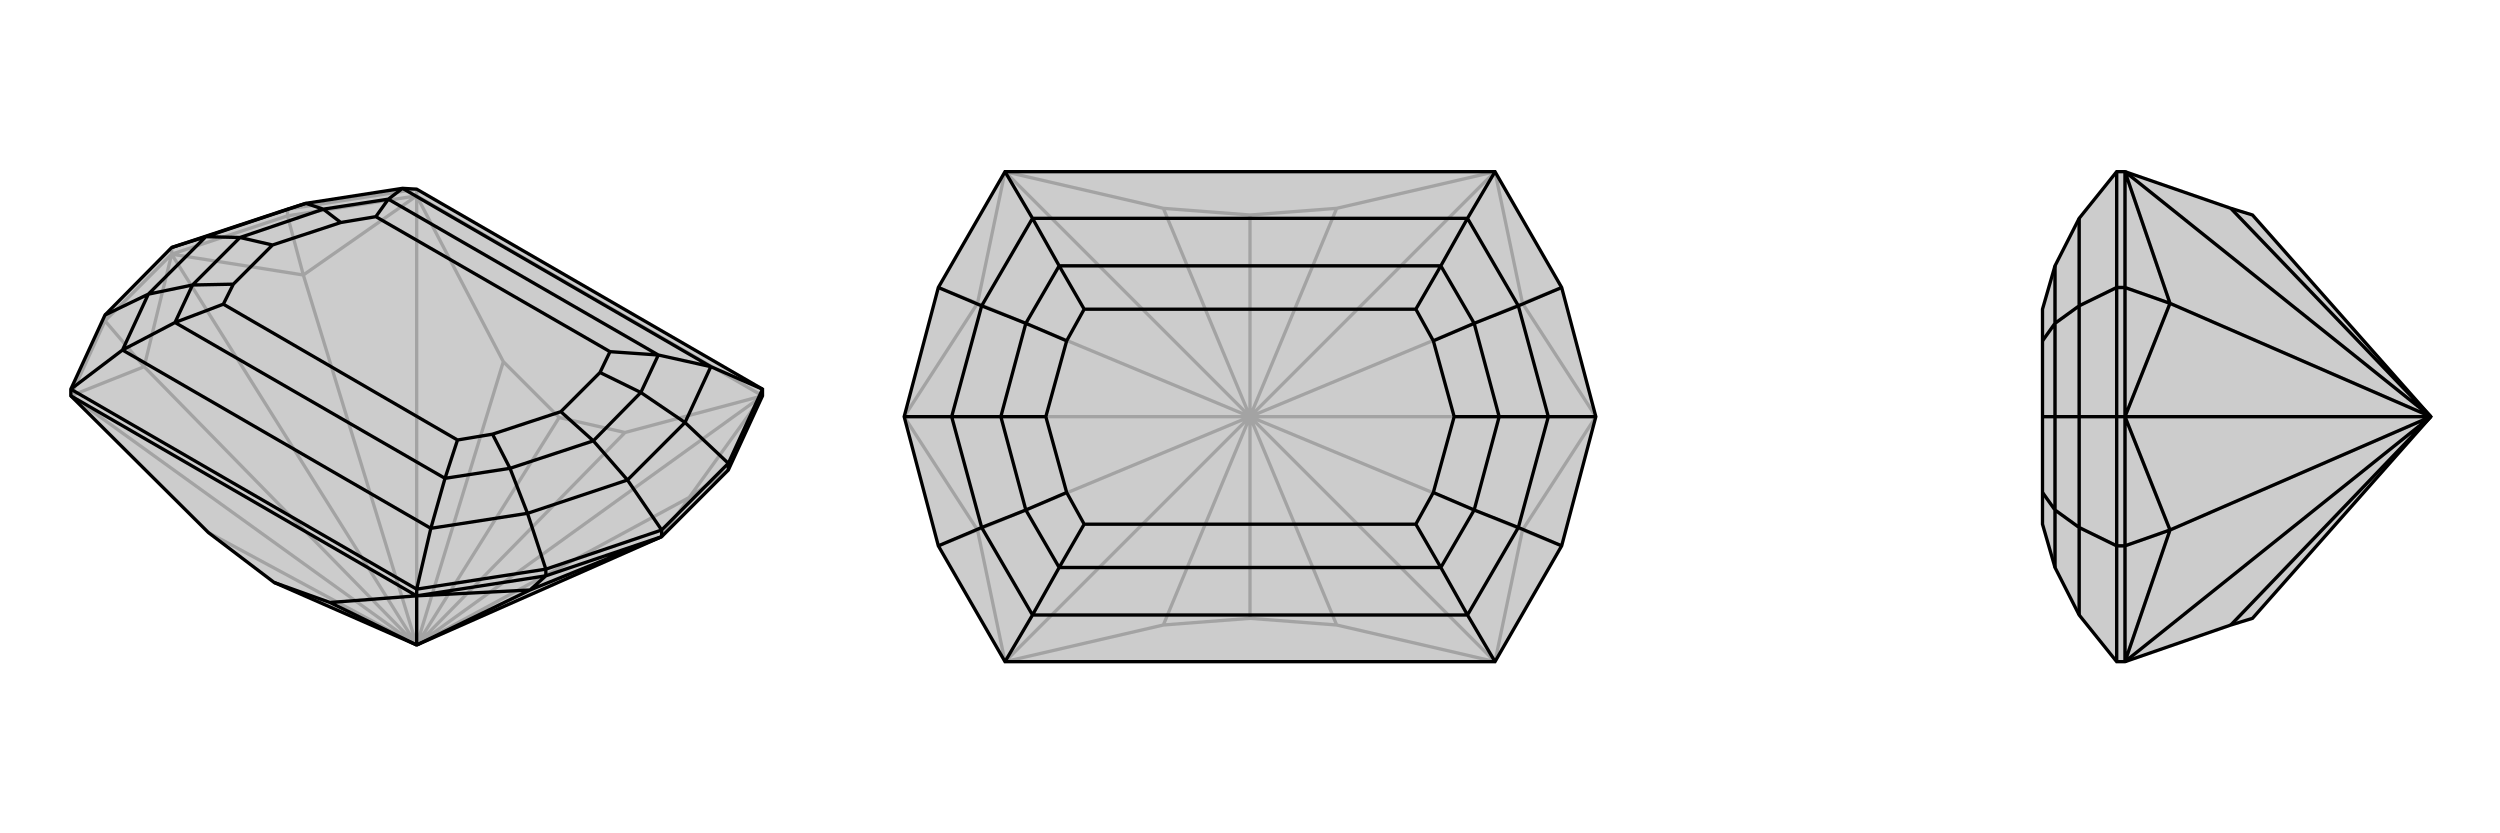 <svg xmlns="http://www.w3.org/2000/svg" viewBox="0 0 3000 1000">
    <g stroke="currentColor" stroke-width="4" fill="none" transform="translate(0 -66)">
        <path fill="currentColor" stroke="none" fill-opacity=".2" d="M329,765L250,705L85,541L85,533L126,444L206,363L345,317L367,310L483,292L500,293L915,533L915,541L874,630L794,710L500,840z" />
<path stroke-opacity=".2" d="M500,840L250,705M500,840L85,541M500,840L173,506M500,840L206,371M500,840L364,396M500,840L500,301M500,840L604,500M500,840L671,567M500,840L750,585M500,840L915,541M500,840L827,663M206,371L206,363M126,451L126,444M345,325L345,317M500,301L500,293M604,500L500,301M604,500L671,567M671,567L750,585M750,585L915,541M915,541L500,301M915,541L827,663M206,371L173,506M206,371L126,451M206,371L364,396M206,371L345,325M827,663L794,710M827,663L874,630M85,541L173,506M85,541L126,451M173,506L126,451M364,396L500,301M500,301L345,325M364,396L345,325M500,293L345,317" />
<path d="M329,765L250,705L85,541L85,533L126,444L206,363L345,317L367,310L483,292L500,293L915,533L915,541L874,630L794,710L500,840z" />
<path d="M500,840L636,774M500,840L500,781M500,840L396,789M794,710L794,702M874,630L874,622M655,757L655,749M500,781L500,773M396,789L500,781M329,765L396,789M500,781L85,541M636,774L500,781M500,781L655,757M636,774L794,710M655,757L794,710M636,774L655,757M500,773L85,533M500,773L655,749M500,773L517,700M915,533L874,622M915,533L853,506M85,533L147,486M794,702L655,749M655,749L633,682M794,702L874,622M874,622L822,573M794,702L753,642M126,444L178,419M206,363L247,350M517,700L147,486M853,506L483,292M517,700L633,682M517,700L534,640M853,506L822,573M853,506L790,492M483,292L466,305M147,486L178,419M147,486L210,453M633,682L753,642M633,682L612,628M753,642L822,573M822,573L769,537M753,642L712,595M367,310L247,350M367,310L388,317M178,419L247,350M178,419L231,408M247,350L288,351M534,640L210,453M790,492L466,305M534,640L612,628M534,640L549,594M790,492L769,537M790,492L732,488M466,305L388,317M466,305L451,326M210,453L231,408M210,453L268,431M612,628L712,595M612,628L591,587M769,537L712,595M769,537L720,513M712,595L673,560M388,317L288,351M388,317L409,333M231,408L288,351M231,408L280,407M288,351L327,360M549,594L268,431M732,488L451,326M549,594L591,587M732,488L720,513M451,326L409,333M268,431L280,407M591,587L673,560M720,513L673,560M409,333L327,360M280,407L327,360" />
    </g>
    <g stroke="currentColor" stroke-width="4" fill="none" transform="translate(1000 0)">
        <path fill="currentColor" stroke="none" fill-opacity=".2" d="M206,794L126,655L85,500L126,345L206,206L794,206L874,345L915,500L874,655L794,794z" />
<path stroke-opacity=".2" d="M500,500L396,750M500,500L206,794M500,500L173,636M500,500L85,500M500,500L173,364M500,500L206,206M500,500L396,250M500,500L500,258M500,500L604,250M500,500L794,206M500,500L827,364M500,500L915,500M500,500L827,636M500,500L794,794M500,500L500,742M500,500L604,750M396,250L206,206M396,250L500,258M500,258L604,250M604,250L794,206M396,750L500,742M396,750L206,794M604,750L794,794M500,742L604,750M794,206L827,364M827,636L794,794M85,500L173,636M85,500L173,364M827,364L915,500M827,364L874,345M827,636L915,500M827,636L874,655M206,794L173,636M173,636L126,655M173,364L206,206M173,364L126,345" />
<path d="M206,794L126,655L85,500L126,345L206,206L794,206L874,345L915,500L874,655L794,794z" />
<path d="M794,794L761,738M794,206L761,262M206,206L239,262M206,794L239,738M874,655L822,633M874,345L822,367M915,500L858,500M126,345L178,367M126,655L178,633M85,500L142,500M761,738L239,738M761,262L239,262M761,738L822,633M761,738L729,681M761,262L822,367M761,262L729,319M239,262L178,367M239,262L271,319M239,738L178,633M239,738L271,681M822,633L858,500M822,633L769,612M858,500L822,367M822,367L769,388M858,500L799,500M178,367L142,500M178,367L231,388M178,633L142,500M178,633L231,612M142,500L201,500M729,681L271,681M729,319L271,319M729,681L769,612M729,681L699,629M729,319L769,388M729,319L699,371M271,319L231,388M271,319L301,371M271,681L231,612M271,681L301,629M769,612L799,500M769,612L720,591M769,388L799,500M769,388L720,409M799,500L745,500M231,388L201,500M231,388L280,409M231,612L201,500M231,612L280,591M201,500L255,500M699,629L301,629M699,371L301,371M699,629L720,591M699,371L720,409M301,371L280,409M301,629L280,591M720,591L745,500M720,409L745,500M280,409L255,500M280,591L255,500" />
    </g>
    <g stroke="currentColor" stroke-width="4" fill="none" transform="translate(2000 0)">
        <path fill="currentColor" stroke="none" fill-opacity=".2" d="M703,258L677,250L550,206L540,206L495,262L466,319L451,371L451,409L451,500L451,591L451,629L466,681L495,738L540,794L550,794L677,750L703,742L917,500z" />
<path stroke-opacity=".2" d="M917,500L677,750M917,500L550,794M917,500L604,636M917,500L550,500M917,500L604,364M917,500L550,206M917,500L677,250M550,500L540,500M550,655L540,655M550,345L540,345M550,500L604,636M550,500L550,655M550,500L604,364M550,500L550,345M550,794L604,636M550,794L550,655M604,636L550,655M604,364L550,206M550,206L550,345M604,364L550,345M540,206L540,345M540,794L540,655M540,345L540,500M540,345L495,367M540,500L540,655M540,655L495,633M540,500L495,500M495,262L495,367M495,738L495,633M495,367L495,500M495,367L466,388M495,633L495,500M495,633L466,612M495,500L466,500M466,319L466,388M466,681L466,612M466,388L466,500M466,388L451,409M466,612L466,500M466,612L451,591M466,500L451,500" />
<path d="M703,258L677,250L550,206L540,206L495,262L466,319L451,371L451,409L451,500L451,591L451,629L466,681L495,738L540,794L550,794L677,750L703,742L917,500z" />
<path d="M917,500L677,250M917,500L550,206M917,500L604,364M917,500L550,500M917,500L604,636M917,500L550,794M917,500L677,750M550,500L540,500M550,345L540,345M550,655L540,655M550,206L604,364M550,206L550,345M604,636L550,794M550,794L550,655M604,364L550,500M550,345L550,500M604,364L550,345M604,636L550,500M550,655L550,500M604,636L550,655M540,794L540,655M540,206L540,345M540,500L540,655M540,655L495,633M540,500L540,345M540,345L495,367M540,500L495,500M495,738L495,633M495,262L495,367M495,633L495,500M495,633L466,612M495,500L495,367M495,367L466,388M495,500L466,500M466,681L466,612M466,319L466,388M466,612L466,500M466,612L451,591M466,388L466,500M466,388L451,409M466,500L451,500" />
    </g>
</svg>